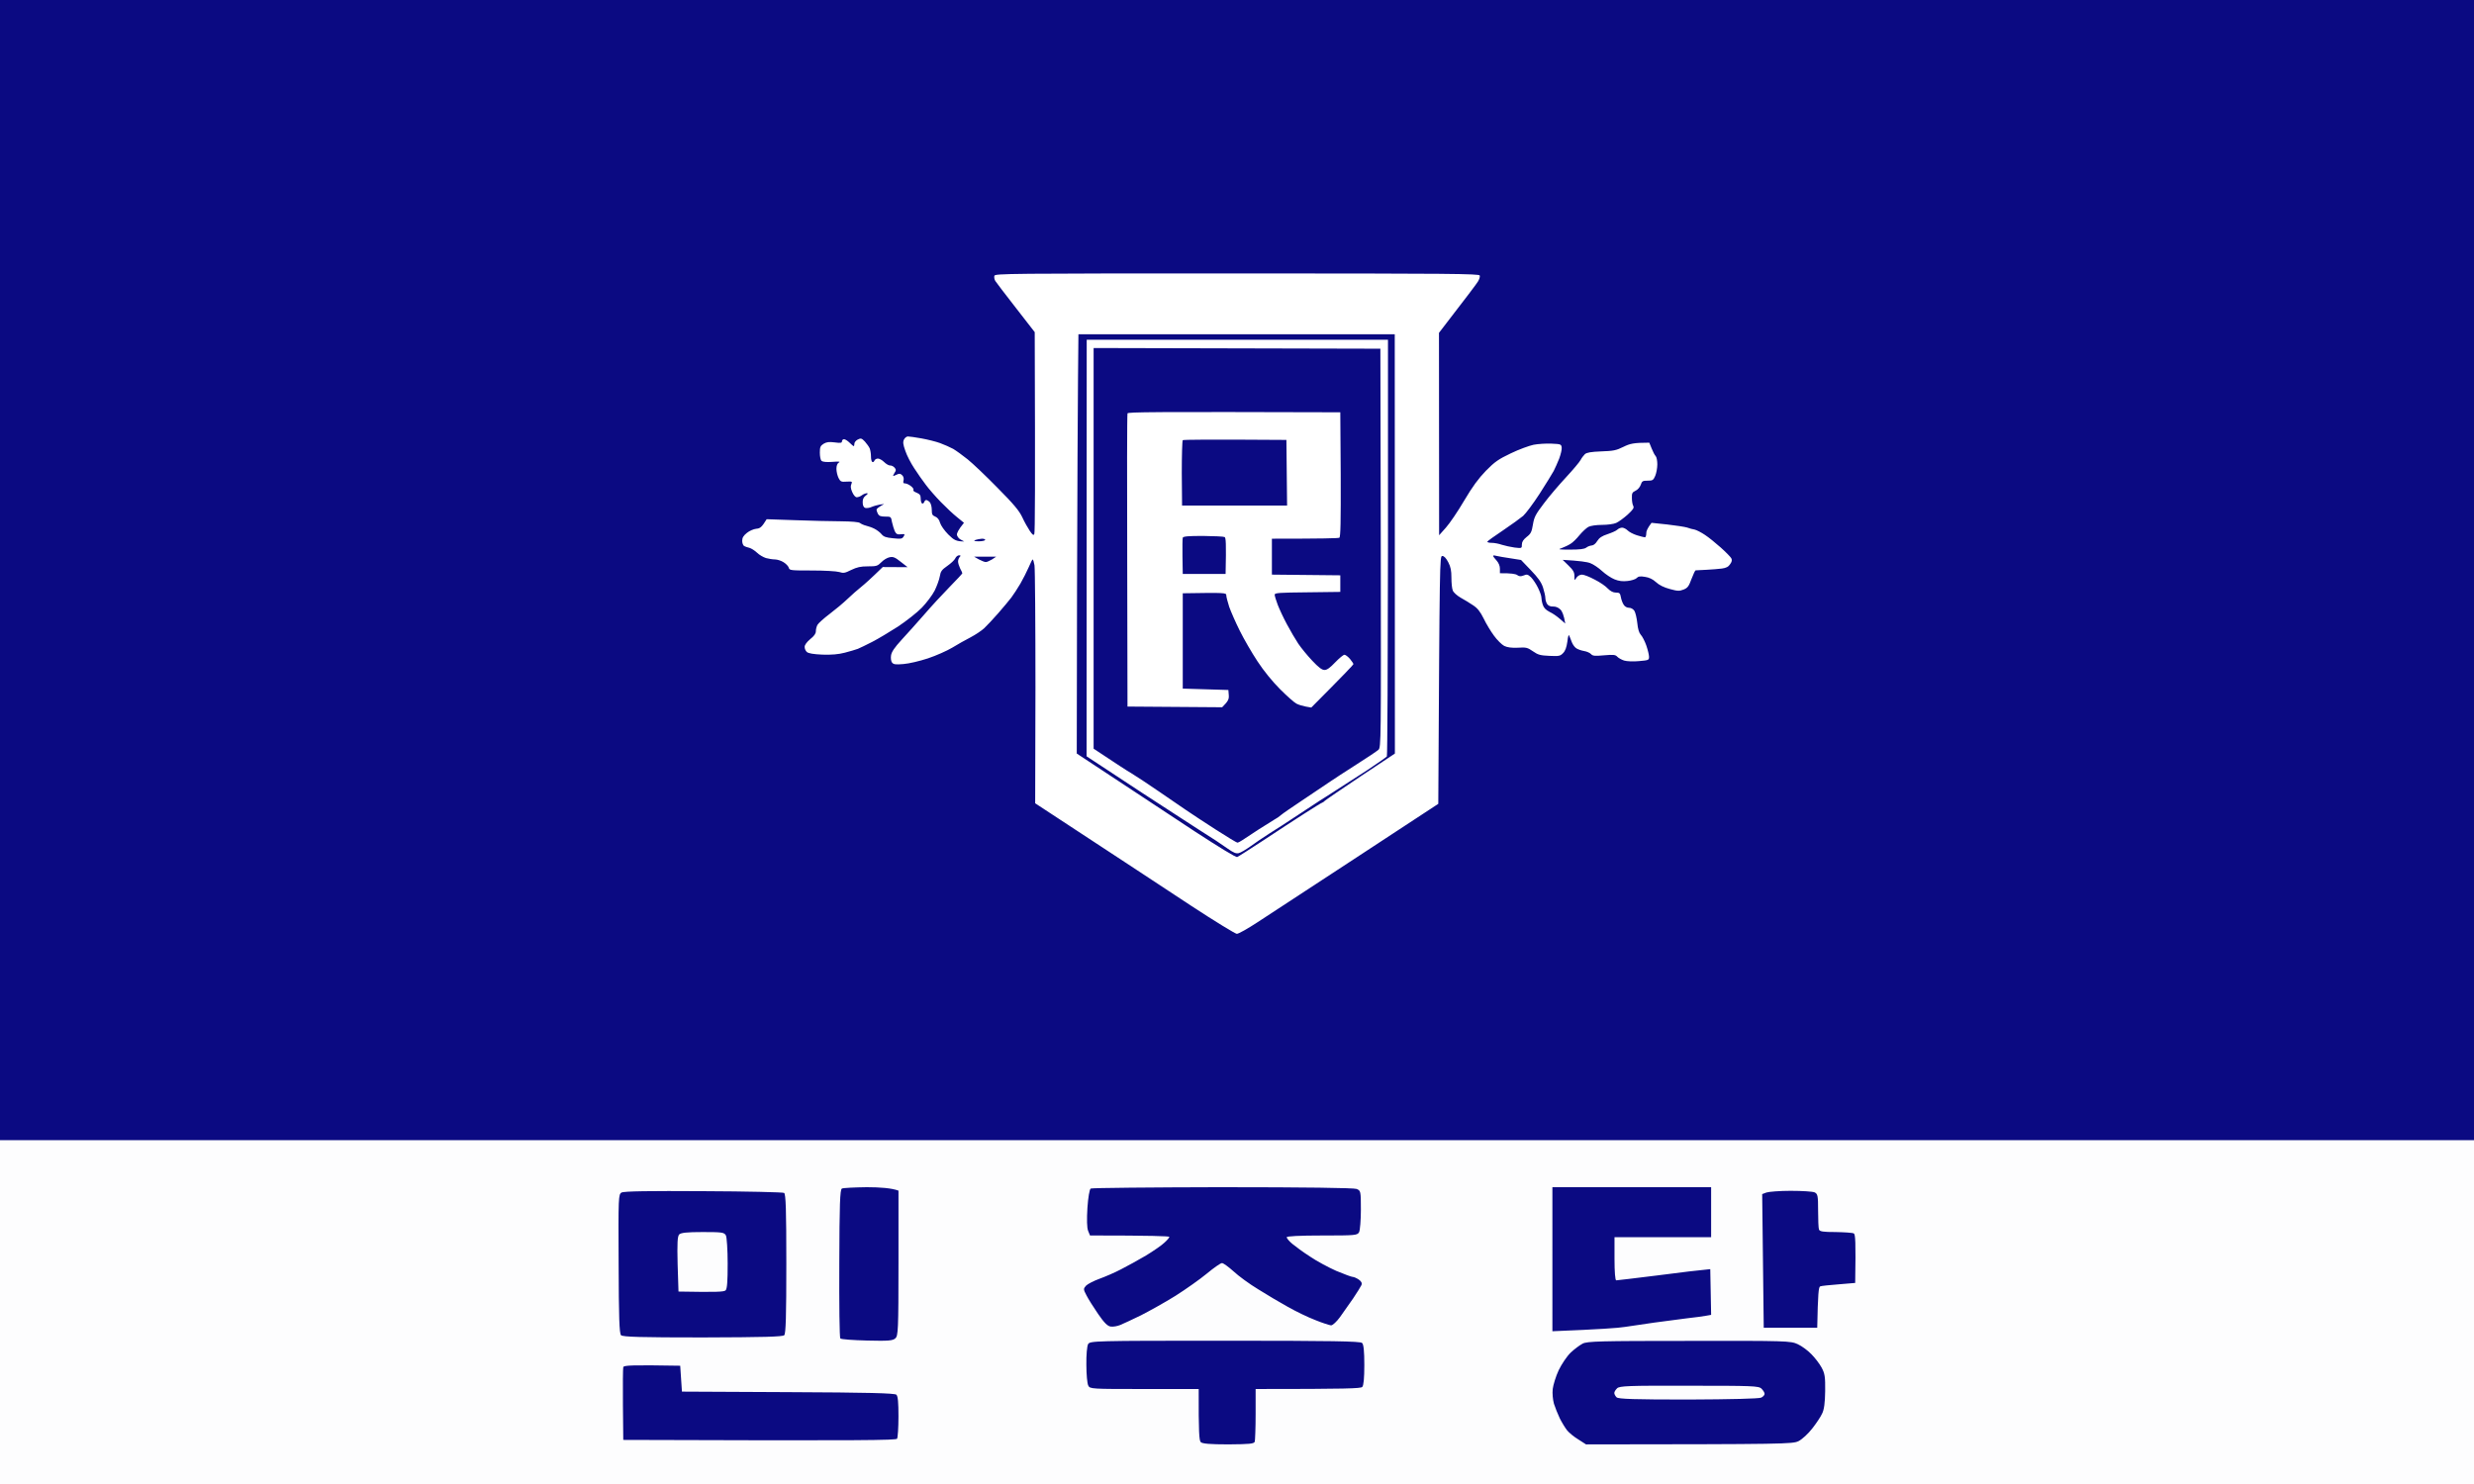 <?xml version="1.0" encoding="UTF-8" standalone="no"?>
<svg
   width="500"
   height="300"
   version="1.2"
   viewBox="0 0 500 300"
   id="svg1"
   sodipodi:docname="민주당 당기(1955).svg"
   inkscape:version="1.3.2 (091e20e, 2023-11-25, custom)"
   xmlns:inkscape="http://www.inkscape.org/namespaces/inkscape"
   xmlns:sodipodi="http://sodipodi.sourceforge.net/DTD/sodipodi-0.dtd"
   xmlns="http://www.w3.org/2000/svg"
   xmlns:svg="http://www.w3.org/2000/svg">
  <rect x="0" y="0" width="500" height="300" fill="#808080" stroke="none"/>
  <defs
     id="defs1" />
  <sodipodi:namedview
     id="namedview1"
     pagecolor="#505050"
     bordercolor="#eeeeee"
     borderopacity="1"
     inkscape:showpageshadow="0"
     inkscape:pageopacity="0"
     inkscape:pagecheckerboard="0"
     inkscape:deskcolor="#505050"
     inkscape:zoom="1.6674415"
     inkscape:cx="246.18555"
     inkscape:cy="146.03211"
     inkscape:window-width="1920"
     inkscape:window-height="991"
     inkscape:window-x="-9"
     inkscape:window-y="-9"
     inkscape:window-maximized="1"
     inkscape:current-layer="svg1" />
  <rect
     style="opacity:0.99;fill:#0b0a82;stroke-width:0.539;fill-opacity:1"
     id="rect1"
     width="500"
     height="300"
     x="-3.7949377e-08"
     y="0" />
  <path
     fill-rule="evenodd"
     d="m 250.042,55.278 c 43.206,0 48.904,0.056 49.016,0.419 0.084,0.223 -0.084,0.754 -0.335,1.173 -0.251,0.447 -2.151,2.96 -7.904,10.418 l 0.028,40.916 1.369,-1.536 c 0.754,-0.838 2.43,-3.296 3.687,-5.446 1.704,-2.877 2.877,-4.469 4.413,-6.061 1.787,-1.815 2.514,-2.318 5.027,-3.519 1.62,-0.782 3.687,-1.536 4.608,-1.732 0.922,-0.168 2.542,-0.279 3.631,-0.223 1.843,0.084 1.955,0.112 2.039,0.782 0.056,0.391 -0.196,1.396 -0.503,2.234 -0.335,0.838 -0.838,1.983 -1.117,2.514 -0.279,0.531 -1.564,2.597 -2.849,4.608 -1.285,1.983 -2.793,3.994 -3.324,4.469 -0.531,0.447 -2.374,1.787 -4.078,2.933 -1.732,1.145 -3.156,2.178 -3.156,2.29 0,0.14 0.419,0.223 0.894,0.223 0.503,0 1.424,0.168 2.039,0.391 0.614,0.196 1.787,0.447 2.569,0.559 1.48,0.168 1.48,0.168 1.48,-0.614 0,-0.531 0.279,-0.978 0.978,-1.536 0.838,-0.642 1.005,-1.005 1.257,-2.514 0.251,-1.508 0.531,-2.039 2.206,-4.245 1.033,-1.396 3.072,-3.77 4.497,-5.307 1.424,-1.536 2.737,-3.1 2.933,-3.491 0.196,-0.391 0.587,-0.894 0.866,-1.173 0.391,-0.335 1.229,-0.475 3.324,-0.559 2.43,-0.084 3.016,-0.196 4.469,-0.922 1.313,-0.642 2.039,-0.838 5.223,-0.838 l 0.475,1.173 c 0.251,0.642 0.614,1.341 0.81,1.536 0.196,0.196 0.335,0.95 0.335,1.676 0,0.754 -0.196,1.787 -0.419,2.318 -0.391,0.894 -0.531,0.978 -1.536,0.978 -1.005,0 -1.145,0.084 -1.396,0.838 -0.168,0.475 -0.614,1.005 -1.061,1.201 -0.642,0.307 -0.754,0.503 -0.726,1.452 0,0.614 0.112,1.341 0.279,1.62 0.196,0.391 -0.028,0.726 -1.145,1.76 -0.782,0.698 -1.815,1.452 -2.318,1.676 -0.475,0.223 -1.787,0.391 -2.849,0.391 -1.145,0 -2.262,0.168 -2.737,0.391 -0.419,0.223 -1.229,0.978 -1.815,1.676 -0.559,0.698 -1.369,1.508 -1.815,1.76 -0.419,0.279 -1.201,0.642 -1.732,0.838 -0.894,0.307 -0.754,0.335 1.676,0.335 1.927,0 2.821,-0.112 3.212,-0.391 0.307,-0.251 0.81,-0.419 1.117,-0.447 0.335,0 0.81,-0.363 1.117,-0.894 0.419,-0.67 0.978,-1.033 2.095,-1.396 0.838,-0.279 1.732,-0.67 1.955,-0.894 0.223,-0.223 0.67,-0.419 0.978,-0.419 0.307,0 0.81,0.251 1.117,0.559 0.307,0.307 1.145,0.754 1.871,0.978 0.754,0.223 1.452,0.419 1.62,0.419 0.14,0 0.279,-0.335 0.279,-0.782 -0.028,-0.419 0.223,-1.061 1.061,-2.151 l 3.184,0.335 c 1.732,0.196 3.519,0.475 3.994,0.614 0.447,0.168 1.145,0.363 1.536,0.419 0.391,0.084 1.313,0.559 2.067,1.061 0.782,0.503 2.206,1.676 3.212,2.569 1.033,0.922 1.955,1.871 2.123,2.151 0.196,0.363 0.14,0.698 -0.223,1.201 -0.335,0.531 -0.81,0.782 -1.676,0.894 -0.642,0.084 -2.067,0.196 -3.128,0.251 -1.089,0.056 -2.039,0.112 -2.178,0.112 -0.112,0.028 -0.475,0.81 -0.838,1.76 -0.531,1.452 -0.754,1.787 -1.592,2.123 -0.866,0.335 -1.173,0.335 -2.793,-0.112 -1.173,-0.307 -2.178,-0.81 -2.793,-1.396 -0.642,-0.587 -1.396,-0.95 -2.234,-1.061 -0.978,-0.168 -1.341,-0.084 -1.676,0.251 -0.223,0.251 -1.061,0.503 -1.815,0.587 -1.005,0.112 -1.76,0.028 -2.653,-0.335 -0.698,-0.279 -1.815,-1.033 -2.514,-1.676 -0.698,-0.642 -1.76,-1.369 -2.374,-1.592 -0.614,-0.251 -2.123,-0.475 -5.586,-0.67 l 1.173,1.145 c 0.95,0.922 1.201,1.341 1.201,2.123 0,0.95 0,0.978 0.419,0.335 0.251,-0.363 0.698,-0.614 1.117,-0.614 0.391,0 1.536,0.447 2.569,1.005 1.061,0.531 2.234,1.341 2.653,1.815 0.531,0.531 1.061,0.81 1.62,0.81 0.726,0 0.866,0.112 1.005,0.894 0.084,0.503 0.335,1.201 0.559,1.536 0.223,0.391 0.67,0.642 1.089,0.642 0.419,0 0.838,0.251 1.089,0.614 0.223,0.363 0.475,1.452 0.587,2.458 0.112,1.201 0.363,2.011 0.698,2.374 0.307,0.307 0.81,1.285 1.117,2.151 0.307,0.894 0.559,1.927 0.559,2.318 0,0.67 -0.112,0.698 -2.039,0.866 -1.173,0.112 -2.43,0.056 -2.988,-0.112 -0.531,-0.168 -1.173,-0.531 -1.396,-0.782 -0.363,-0.391 -0.754,-0.447 -2.653,-0.279 -1.871,0.168 -2.29,0.14 -2.653,-0.251 -0.223,-0.251 -0.866,-0.531 -1.396,-0.614 -0.531,-0.084 -1.229,-0.335 -1.536,-0.531 -0.307,-0.168 -0.698,-0.698 -0.894,-1.145 -0.168,-0.419 -0.419,-1.033 -0.531,-1.341 -0.14,-0.419 -0.279,-0.112 -0.419,1.117 -0.168,1.173 -0.419,1.871 -0.866,2.318 -0.587,0.614 -0.838,0.642 -2.765,0.559 -1.815,-0.084 -2.29,-0.196 -3.324,-0.922 -1.089,-0.754 -1.369,-0.838 -3.044,-0.726 -1.285,0.056 -2.123,-0.056 -2.765,-0.363 -0.475,-0.251 -1.424,-1.173 -2.067,-2.067 -0.642,-0.866 -1.592,-2.43 -2.095,-3.491 -0.698,-1.396 -1.229,-2.067 -2.123,-2.653 -0.642,-0.447 -1.76,-1.117 -2.514,-1.536 -0.726,-0.419 -1.452,-1.061 -1.592,-1.452 -0.168,-0.391 -0.279,-1.536 -0.279,-2.597 0,-1.424 -0.14,-2.178 -0.642,-3.128 -0.447,-0.838 -0.838,-1.257 -1.201,-1.257 -0.531,0 -0.531,0.587 -0.81,50.105 l -16.478,10.809 c -9.077,5.921 -18.07,11.842 -20.053,13.127 -1.955,1.285 -3.826,2.346 -4.189,2.346 -0.335,-0.028 -4.441,-2.542 -9.133,-5.614 -4.692,-3.1 -10.725,-7.066 -13.406,-8.826 -2.681,-1.76 -7.876,-5.167 -18.21,-11.954 l 0.056,-23.46 c 0,-12.903 -0.084,-23.991 -0.196,-24.661 -0.112,-0.642 -0.279,-1.173 -0.363,-1.173 -0.084,0 -0.447,0.726 -0.81,1.592 -0.391,0.894 -1.145,2.374 -1.676,3.296 -0.531,0.922 -1.369,2.178 -1.815,2.793 -0.475,0.614 -1.676,2.067 -2.681,3.212 -1.005,1.145 -2.262,2.486 -2.793,2.988 -0.531,0.503 -1.787,1.341 -2.793,1.871 -1.005,0.503 -2.653,1.452 -3.715,2.095 -1.033,0.614 -3.212,1.592 -4.888,2.151 -1.704,0.559 -3.826,1.061 -4.943,1.145 -1.592,0.14 -2.011,0.084 -2.318,-0.307 -0.196,-0.251 -0.279,-0.866 -0.196,-1.424 0.112,-0.726 0.67,-1.564 2.151,-3.184 1.117,-1.201 3.156,-3.491 4.552,-5.083 1.369,-1.592 3.687,-4.106 5.111,-5.558 1.424,-1.452 2.597,-2.709 2.597,-2.793 0,-0.084 -0.196,-0.531 -0.447,-0.978 -0.223,-0.475 -0.419,-1.089 -0.419,-1.396 0,-0.307 0.14,-0.726 0.335,-0.922 0.251,-0.251 0.223,-0.335 -0.14,-0.335 -0.251,0 -0.614,0.279 -0.754,0.614 -0.168,0.363 -0.894,1.033 -1.62,1.536 -1.117,0.782 -1.341,1.089 -1.508,2.095 -0.112,0.67 -0.587,1.955 -1.033,2.877 -0.475,0.922 -1.648,2.486 -2.597,3.463 -0.978,1.005 -3.156,2.709 -4.832,3.826 -1.704,1.089 -4.022,2.486 -5.167,3.072 -1.173,0.614 -2.486,1.229 -2.933,1.424 -0.475,0.168 -1.648,0.531 -2.653,0.782 -1.285,0.335 -2.625,0.447 -4.497,0.391 -1.871,-0.084 -2.821,-0.251 -3.156,-0.531 -0.251,-0.223 -0.475,-0.698 -0.447,-1.061 0,-0.363 0.419,-0.95 1.117,-1.536 0.782,-0.614 1.145,-1.117 1.145,-1.592 0,-0.391 0.14,-0.978 0.335,-1.313 0.195,-0.335 1.285,-1.313 2.43,-2.178 1.145,-0.866 2.793,-2.234 3.631,-3.044 0.838,-0.81 2.095,-1.899 2.793,-2.458 0.698,-0.559 1.955,-1.676 4.329,-3.994 l 5.027,0.028 -1.396,-1.089 c -1.145,-0.922 -1.536,-1.061 -2.234,-0.922 -0.475,0.084 -1.229,0.531 -1.676,1.005 -0.782,0.782 -0.978,0.838 -2.737,0.838 -1.48,0 -2.178,0.168 -3.352,0.726 -1.285,0.642 -1.564,0.698 -2.43,0.419 -0.559,-0.168 -2.988,-0.307 -5.53,-0.307 -4.301,0 -4.525,-0.028 -4.664,-0.559 -0.084,-0.307 -0.559,-0.81 -1.061,-1.117 -0.475,-0.307 -1.285,-0.559 -1.732,-0.559 -0.475,0 -1.285,-0.14 -1.815,-0.279 -0.531,-0.168 -1.369,-0.642 -1.815,-1.089 -0.475,-0.447 -1.145,-0.866 -1.536,-0.978 -0.391,-0.084 -0.866,-0.251 -1.061,-0.363 C 150.168,110.242 150,109.767 150,109.32 c 0,-0.614 0.251,-1.033 0.95,-1.592 0.503,-0.419 1.369,-0.782 1.899,-0.838 0.754,-0.056 1.089,-0.279 2.095,-1.927 l 5.725,0.196 c 3.156,0.112 7.317,0.223 9.245,0.223 2.234,0.028 3.659,0.14 3.91,0.363 0.223,0.168 0.754,0.419 1.229,0.531 0.447,0.112 1.201,0.363 1.676,0.614 0.447,0.223 1.089,0.698 1.396,1.061 0.447,0.559 0.922,0.726 2.374,0.866 1.592,0.168 1.843,0.112 2.123,-0.363 0.307,-0.475 0.251,-0.531 -0.559,-0.447 -0.698,0.084 -0.922,-0.028 -1.229,-0.614 -0.168,-0.391 -0.419,-1.229 -0.559,-1.843 -0.196,-1.117 -0.223,-1.117 -1.396,-1.117 -0.894,0 -1.229,-0.14 -1.452,-0.559 -0.168,-0.307 -0.279,-0.698 -0.279,-0.838 0,-0.168 0.335,-0.475 1.536,-1.145 l -0.838,0.112 c -0.475,0.084 -1.229,0.279 -1.676,0.475 -0.475,0.223 -1.061,0.279 -1.341,0.196 -0.307,-0.14 -0.475,-0.503 -0.475,-1.117 -0.028,-0.614 0.168,-1.033 0.614,-1.369 0.447,-0.335 0.503,-0.475 0.223,-0.475 -0.223,0 -0.67,0.168 -0.978,0.391 -0.307,0.251 -0.782,0.419 -1.061,0.419 -0.279,0 -0.642,-0.419 -0.922,-1.061 -0.307,-0.698 -0.363,-1.201 -0.168,-1.592 0.223,-0.531 0.168,-0.559 -0.978,-0.503 -1.089,0.084 -1.229,0 -1.62,-0.754 -0.223,-0.475 -0.419,-1.285 -0.419,-1.815 0,-0.642 0.168,-1.089 0.475,-1.285 0.391,-0.196 0.028,-0.251 -1.313,-0.14 -1.173,0.084 -1.927,0 -2.178,-0.196 -0.195,-0.196 -0.335,-0.922 -0.335,-1.676 0,-1.117 0.112,-1.369 0.754,-1.787 0.614,-0.363 1.117,-0.419 2.234,-0.279 1.229,0.168 1.48,0.112 1.48,-0.223 0,-0.223 0.196,-0.419 0.419,-0.419 0.223,0 0.726,0.307 1.117,0.698 0.391,0.391 0.754,0.698 0.838,0.698 0.084,0 0.14,-0.223 0.14,-0.503 0,-0.251 0.307,-0.642 0.698,-0.838 0.614,-0.307 0.782,-0.251 1.424,0.419 0.391,0.447 0.838,1.061 0.978,1.396 0.14,0.363 0.251,1.089 0.251,1.62 0,0.531 0.112,1.033 0.279,1.117 0.14,0.084 0.335,-0.056 0.419,-0.279 0.084,-0.223 0.391,-0.419 0.698,-0.419 0.307,0 0.866,0.307 1.257,0.698 0.391,0.391 0.922,0.698 1.173,0.698 0.279,-0.028 0.698,0.168 0.922,0.419 0.335,0.391 0.363,0.559 0.056,1.005 -0.168,0.279 -0.335,0.587 -0.335,0.67 0,0.084 0.307,-0.028 0.698,-0.223 0.559,-0.279 0.754,-0.251 1.117,0.084 0.279,0.251 0.391,0.642 0.307,1.033 -0.14,0.503 -0.056,0.642 0.307,0.642 0.279,0 0.81,0.251 1.201,0.559 0.391,0.307 0.587,0.642 0.475,0.782 -0.112,0.112 0.168,0.363 0.642,0.531 0.67,0.279 0.838,0.531 0.838,1.201 0,0.447 0.112,0.894 0.279,0.978 0.14,0.084 0.335,-0.056 0.419,-0.279 0.084,-0.223 0.251,-0.419 0.419,-0.419 0.14,0 0.475,0.196 0.698,0.419 0.223,0.223 0.419,0.922 0.419,1.536 0,0.922 0.112,1.173 0.698,1.396 0.447,0.168 0.81,0.614 0.978,1.257 0.168,0.559 0.894,1.592 1.676,2.374 1.117,1.117 1.592,1.396 3.212,1.396 l -0.698,-0.363 c -0.391,-0.196 -0.726,-0.642 -0.782,-0.978 -0.028,-0.335 0.279,-1.033 1.424,-2.43 l -1.369,-1.117 c -0.754,-0.587 -2.234,-1.983 -3.296,-3.072 -1.033,-1.061 -2.43,-2.653 -3.044,-3.491 -0.642,-0.838 -1.704,-2.346 -2.346,-3.352 -0.67,-1.005 -1.48,-2.569 -1.787,-3.491 -0.475,-1.341 -0.531,-1.787 -0.279,-2.318 0.168,-0.335 0.531,-0.614 0.782,-0.614 0.279,0 1.508,0.168 2.737,0.391 1.229,0.223 2.933,0.642 3.77,0.95 0.838,0.307 2.039,0.838 2.653,1.173 0.614,0.363 1.927,1.313 2.933,2.123 1.005,0.81 3.715,3.379 6.033,5.753 3.296,3.324 4.385,4.636 4.999,5.949 0.419,0.922 1.117,2.151 1.508,2.737 0.587,0.866 0.782,0.978 0.922,0.642 0.14,-0.251 0.196,-9.524 0.084,-40.805 l -3.798,-4.888 c -2.095,-2.681 -3.966,-5.139 -4.161,-5.446 -0.196,-0.307 -0.279,-0.782 -0.196,-1.061 0.168,-0.447 2.765,-0.475 49.072,-0.475 z m -32.174,21.142 c -0.056,4.888 -0.14,23.963 -0.196,42.396 l -0.056,33.515 c 12.149,8.016 19.355,12.764 23.824,15.724 5.111,3.324 8.351,5.307 8.602,5.195 0.223,-0.084 2.625,-1.62 5.307,-3.379 2.681,-1.787 6.424,-4.217 8.295,-5.418 1.899,-1.229 3.519,-2.206 3.603,-2.206 0.084,0 0.307,-0.168 0.503,-0.363 0.168,-0.168 3.435,-2.402 7.234,-4.943 l 6.926,-4.608 -0.028,-84.765 h -63.93 z m -20.109,33.012 c 0.67,0 1.257,-0.112 1.341,-0.279 0.056,-0.14 -0.223,-0.251 -0.642,-0.251 -0.419,0.028 -1.005,0.14 -1.313,0.251 -0.447,0.196 -0.307,0.251 0.614,0.279 z m 104.678,3.854 c 0.447,0.503 0.698,1.089 0.698,1.676 v 0.922 c 2.262,-0.028 3.184,0.14 3.491,0.363 0.419,0.307 0.726,0.307 1.313,0.084 0.642,-0.279 0.838,-0.223 1.48,0.363 0.391,0.391 1.033,1.341 1.396,2.095 0.391,0.782 0.698,1.648 0.698,1.955 0,0.307 0.112,0.978 0.279,1.48 0.196,0.642 0.587,1.061 1.396,1.48 0.614,0.279 1.564,0.95 2.123,1.452 l 1.033,0.894 c -0.279,-1.732 -0.642,-2.514 -1.005,-2.849 -0.391,-0.391 -0.95,-0.614 -1.452,-0.587 -0.531,0.028 -0.978,-0.168 -1.201,-0.503 -0.196,-0.279 -0.363,-0.838 -0.363,-1.201 0,-0.391 -0.223,-1.369 -0.475,-2.151 -0.363,-1.089 -1.005,-1.983 -2.458,-3.491 l -1.983,-2.067 c -3.631,-0.559 -4.916,-0.782 -5.167,-0.866 -0.251,-0.084 -0.475,-0.056 -0.475,0.028 -0.028,0.084 0.279,0.503 0.67,0.922 z m -104.595,-0.196 c 0.531,0.279 1.145,0.531 1.396,0.531 0.223,0 0.782,-0.251 1.257,-0.531 l 0.838,-0.559 h -4.469 z m 21.785,-44.407 h 60.886 v 41.978 c -0.028,23.069 -0.112,42.089 -0.223,42.257 -0.112,0.14 -1.843,1.369 -3.826,2.681 -2.011,1.313 -4.916,3.184 -6.452,4.161 -1.536,1.005 -3.016,1.927 -3.24,2.067 -0.251,0.168 -2.178,1.424 -4.245,2.793 -2.095,1.396 -4.804,3.156 -6.033,3.91 -1.229,0.782 -2.933,1.955 -3.826,2.597 -0.894,0.642 -1.955,1.257 -2.318,1.341 -0.531,0.14 -1.089,-0.112 -2.206,-0.894 -0.838,-0.587 -1.899,-1.313 -2.374,-1.62 -0.475,-0.307 -2.123,-1.341 -3.659,-2.346 -1.536,-0.978 -3.631,-2.346 -4.608,-2.988 -1.005,-0.642 -4.022,-2.625 -6.703,-4.357 -2.709,-1.76 -6.312,-4.134 -11.2,-7.373 z m 1.396,42.173 v 40.497 c 4.664,3.1 6.759,4.469 7.681,4.999 0.922,0.559 3.379,2.178 5.446,3.603 2.067,1.424 4.58,3.156 5.586,3.826 1.005,0.698 3.659,2.43 5.949,3.91 2.262,1.452 4.245,2.653 4.385,2.653 0.168,0 0.614,-0.223 1.061,-0.531 0.419,-0.279 1.899,-1.257 3.268,-2.151 1.396,-0.894 2.821,-1.787 3.212,-2.011 0.391,-0.196 0.95,-0.587 1.257,-0.866 0.307,-0.279 2.374,-1.704 4.608,-3.184 2.234,-1.48 4.636,-3.1 5.362,-3.603 0.726,-0.503 3.1,-2.039 5.279,-3.435 2.178,-1.369 4.189,-2.737 4.469,-2.988 0.531,-0.475 0.531,-1.732 0.475,-40.777 l -0.084,-40.302 -57.953,-0.14 z m 49.854,-27.51 0.084,12.568 c 0.028,9.747 -0.028,12.624 -0.279,12.792 -0.196,0.112 -3.352,0.196 -13.629,0.196 v 7.262 l 13.825,0.14 v 3.352 l -6.619,0.084 c -5.698,0.056 -6.647,0.112 -6.647,0.475 0,0.251 0.279,1.145 0.614,2.039 0.335,0.866 1.173,2.681 1.871,3.966 0.698,1.313 1.732,3.072 2.29,3.91 0.587,0.866 1.843,2.402 2.821,3.435 1.257,1.341 1.955,1.871 2.458,1.871 0.503,0.028 1.145,-0.447 2.178,-1.536 0.81,-0.838 1.648,-1.536 1.871,-1.536 0.223,0 0.726,0.391 1.117,0.838 0.391,0.475 0.698,0.95 0.698,1.061 0,0.112 -1.899,2.123 -8.518,8.77 l -1.117,-0.196 c -0.614,-0.112 -1.452,-0.363 -1.871,-0.587 -0.419,-0.196 -1.899,-1.508 -3.296,-2.905 -1.564,-1.564 -3.296,-3.687 -4.58,-5.642 -1.145,-1.732 -2.765,-4.525 -3.603,-6.228 -0.838,-1.676 -1.787,-3.854 -2.123,-4.804 -0.307,-0.978 -0.587,-2.011 -0.587,-2.318 0,-0.531 -0.168,-0.559 -8.798,-0.419 v 19.271 l 9.217,0.279 0.084,1.061 c 0.056,0.81 -0.112,1.201 -1.341,2.43 l -19.131,-0.14 -0.056,-29.465 c -0.056,-16.199 -0.028,-29.605 0.056,-29.8 0.112,-0.279 4.58,-0.335 43.011,-0.223 z m -32.035,12.345 0.056,6.507 h 21.226 l -0.14,-13.266 c -16.031,-0.112 -20.807,-0.056 -20.947,0.056 -0.112,0.112 -0.196,3.128 -0.196,6.703 z m 0.14,16.869 0.056,3.463 h 8.658 c 0.14,-6.312 0.056,-7.317 -0.196,-7.457 -0.196,-0.112 -2.151,-0.196 -4.357,-0.223 -3.016,0 -3.994,0.084 -4.106,0.363 -0.056,0.223 -0.084,1.927 -0.056,3.854 z"
     style="fill:#ffffff;fill-opacity:1;stroke-width:0.279"
     id="path1"
     sodipodi:nodetypes="sccccccccccccscccssccscscsscccccsscsccccccsccccsccccssscsccccccccccccccccccscscccscsccsccsccccscccccsccccccccccccccscscccccscccscscssccccccccsscsssccsccccccccccssssscccccsccsccsccccsccccccccccccccscscccccsscsccccscccsccssssssccscssscccssccssccscssssccsccccccccccssscsccccccscscccccccsscccccccccccscccccscccccccscccscccscccccccccccccscssccccccccsccscccsssccccccccccccccsccccccscscccscccscccccccccccccccccccccc" />
  <rect
     style="opacity:0.99;fill:#ffffff;stroke-width:0.845"
     id="rect2"
     width="500"
     height="71.367"
     x="0"
     y="230.494" />
  <path
     d="m 175.204,240 c 2.546,0 5.021,0.174 6.381,0.697 v 14.645 c 0,13.53 -0.07,14.715 -0.628,15.203 -0.523,0.488 -1.395,0.558 -5.719,0.453 -2.824,-0.07 -5.231,-0.244 -5.405,-0.418 -0.174,-0.174 -0.244,-6.974 -0.209,-15.168 0.035,-11.891 0.139,-14.924 0.523,-15.134 0.244,-0.139 2.511,-0.244 5.056,-0.279 z m 71.832,0 c 16.703,0 26.571,0.139 27.129,0.349 0.837,0.349 0.872,0.418 0.872,4.184 0,2.127 -0.174,4.15 -0.349,4.533 -0.349,0.663 -0.697,0.697 -7.497,0.697 -4.533,0 -7.148,0.139 -7.148,0.349 0,0.209 0.488,0.802 1.116,1.325 0.628,0.523 2.232,1.709 3.592,2.58 1.325,0.907 3.731,2.197 5.3,2.894 1.604,0.663 3.069,1.22 3.313,1.22 0.244,0 0.802,0.244 1.22,0.523 0.558,0.384 0.732,0.732 0.558,1.151 -0.139,0.314 -0.907,1.534 -1.674,2.685 -0.802,1.151 -1.988,2.859 -2.65,3.766 -0.663,0.907 -1.465,1.674 -1.813,1.674 -0.314,-0.035 -1.778,-0.488 -3.208,-1.081 -1.465,-0.558 -3.905,-1.744 -5.509,-2.65 -1.569,-0.872 -4.289,-2.476 -5.998,-3.557 -1.744,-1.046 -3.975,-2.685 -4.986,-3.627 -1.011,-0.907 -2.057,-1.674 -2.336,-1.674 -0.314,0 -1.674,0.976 -3.069,2.127 -1.395,1.151 -4.254,3.173 -6.346,4.498 -2.127,1.325 -5.265,3.069 -6.974,3.94 -1.744,0.837 -3.627,1.744 -4.184,1.953 -0.593,0.244 -1.43,0.384 -1.918,0.314 -0.628,-0.07 -1.325,-0.767 -2.546,-2.546 -0.907,-1.325 -1.988,-3.034 -2.336,-3.731 -0.663,-1.255 -0.663,-1.36 -0.105,-1.988 0.349,-0.349 1.569,-0.976 2.72,-1.395 1.151,-0.418 3.103,-1.255 4.359,-1.918 1.22,-0.628 3.522,-1.883 5.056,-2.79 1.534,-0.942 3.208,-2.092 3.731,-2.615 0.558,-0.488 0.976,-1.011 0.976,-1.151 0,-0.139 -3.626,-0.279 -16.04,-0.279 l -0.384,-0.941 c -0.244,-0.628 -0.279,-2.267 -0.139,-4.638 0.139,-2.057 0.418,-3.766 0.663,-3.905 0.209,-0.139 12.17,-0.244 26.606,-0.279 z m 66.706,0 h 32.08 v 10.112 h -19.527 v 4.359 c 0,2.685 0.139,4.359 0.349,4.359 0.174,0 3.975,-0.453 8.439,-1.011 4.463,-0.593 8.648,-1.081 10.566,-1.255 l 0.174,9.241 -0.976,0.174 c -0.523,0.105 -2.301,0.349 -3.905,0.523 -1.639,0.209 -4.638,0.593 -6.625,0.872 -2.022,0.279 -4.707,0.697 -5.928,0.872 -1.255,0.209 -5.056,0.488 -14.645,0.872 z m -171.561,0.802 c 8.717,0.035 16.04,0.209 16.284,0.349 0.349,0.209 0.453,3.452 0.453,14.297 0,10.566 -0.105,14.122 -0.418,14.471 -0.349,0.314 -4.115,0.418 -16.494,0.453 -12.483,0 -16.145,-0.105 -16.494,-0.453 -0.349,-0.349 -0.453,-3.661 -0.488,-14.471 -0.07,-13.495 -0.035,-14.018 0.593,-14.366 0.488,-0.279 5.719,-0.349 16.563,-0.279 z m -5.231,14.785 0.174,5.509 c 7.741,0.139 9.171,0.07 9.52,-0.244 0.314,-0.314 0.418,-1.778 0.418,-5.405 0,-2.755 -0.174,-5.3 -0.349,-5.684 -0.349,-0.628 -0.697,-0.697 -4.673,-0.697 -3.243,0 -4.428,0.139 -4.777,0.488 -0.349,0.384 -0.418,1.744 -0.314,6.033 z m 224.982,-14.855 c 2.267,0 4.429,0.139 4.812,0.314 0.628,0.314 0.697,0.697 0.697,3.661 0,1.848 0.07,3.557 0.174,3.836 0.139,0.418 0.837,0.523 3.382,0.523 1.778,0.035 3.417,0.139 3.661,0.279 0.314,0.174 0.418,1.534 0.279,10.008 l -3.313,0.279 c -1.848,0.139 -3.522,0.314 -3.766,0.418 -0.314,0.139 -0.453,1.395 -0.593,8.369 h -10.81 l -0.314,-27.024 0.837,-0.314 c 0.488,-0.174 2.72,-0.349 4.952,-0.349 z m -114.374,30.302 c 21.585,0 27.373,0.105 27.722,0.453 0.314,0.279 0.453,1.674 0.453,4.428 0,2.673 -0.139,4.161 -0.418,4.463 -0.314,0.314 -2.999,0.418 -21.55,0.418 v 5.056 c 0,2.79 -0.105,5.3 -0.174,5.579 -0.139,0.453 -1.081,0.523 -5.335,0.558 -3.696,0 -5.265,-0.139 -5.579,-0.453 -0.314,-0.314 -0.453,-1.883 -0.418,-10.74 h -10.984 c -10.635,0 -11.019,0 -11.333,-0.697 -0.209,-0.384 -0.384,-2.267 -0.384,-4.184 -0.035,-2.022 0.139,-3.801 0.349,-4.184 0.384,-0.663 1.081,-0.697 27.652,-0.697 z m 93.8,0.035 c 19.702,-0.035 20.538,0 21.968,0.663 0.837,0.384 2.057,1.29 2.755,2.022 0.697,0.697 1.639,1.918 2.057,2.685 0.663,1.22 0.767,1.883 0.732,4.812 -0.035,2.336 -0.209,3.731 -0.628,4.533 -0.279,0.628 -1.186,1.988 -1.988,2.999 -0.802,1.046 -2.022,2.162 -2.755,2.546 -1.22,0.593 -2.476,0.628 -42.96,0.663 l -1.569,-1.011 c -0.872,-0.523 -1.883,-1.36 -2.267,-1.848 -0.384,-0.488 -1.046,-1.569 -1.465,-2.406 -0.418,-0.872 -0.941,-2.197 -1.186,-2.964 -0.209,-0.767 -0.349,-2.092 -0.244,-2.964 0.105,-0.837 0.628,-2.58 1.22,-3.836 0.593,-1.22 1.674,-2.824 2.406,-3.522 0.732,-0.697 1.813,-1.499 2.406,-1.813 0.907,-0.488 3.557,-0.558 21.515,-0.558 z m -15.099,10.566 c 0,0.209 0.209,0.593 0.453,0.837 0.349,0.349 3.592,0.453 14.471,0.453 8.648,-0.035 14.297,-0.174 14.75,-0.384 0.384,-0.174 0.697,-0.523 0.697,-0.767 0,-0.244 -0.279,-0.697 -0.628,-1.046 -0.558,-0.558 -1.813,-0.593 -14.611,-0.593 -12.274,-0.035 -14.088,0.035 -14.576,0.523 -0.314,0.314 -0.593,0.732 -0.558,0.976 z m -188.787,-5.544 0.349,5.231 21.445,0.105 c 16.215,0.07 21.55,0.209 21.898,0.523 0.314,0.314 0.418,1.569 0.418,4.428 0,2.232 -0.139,4.219 -0.279,4.463 -0.209,0.314 -6.242,0.418 -55.339,0.244 l -0.07,-7.113 c -0.035,-3.94 0,-7.358 0.07,-7.602 0.139,-0.349 1.43,-0.453 11.507,-0.279 z"
     style="fill:#0b0a82;fill-rule:evenodd;stroke-width:0.349"
     id="path1-0" />
</svg>
